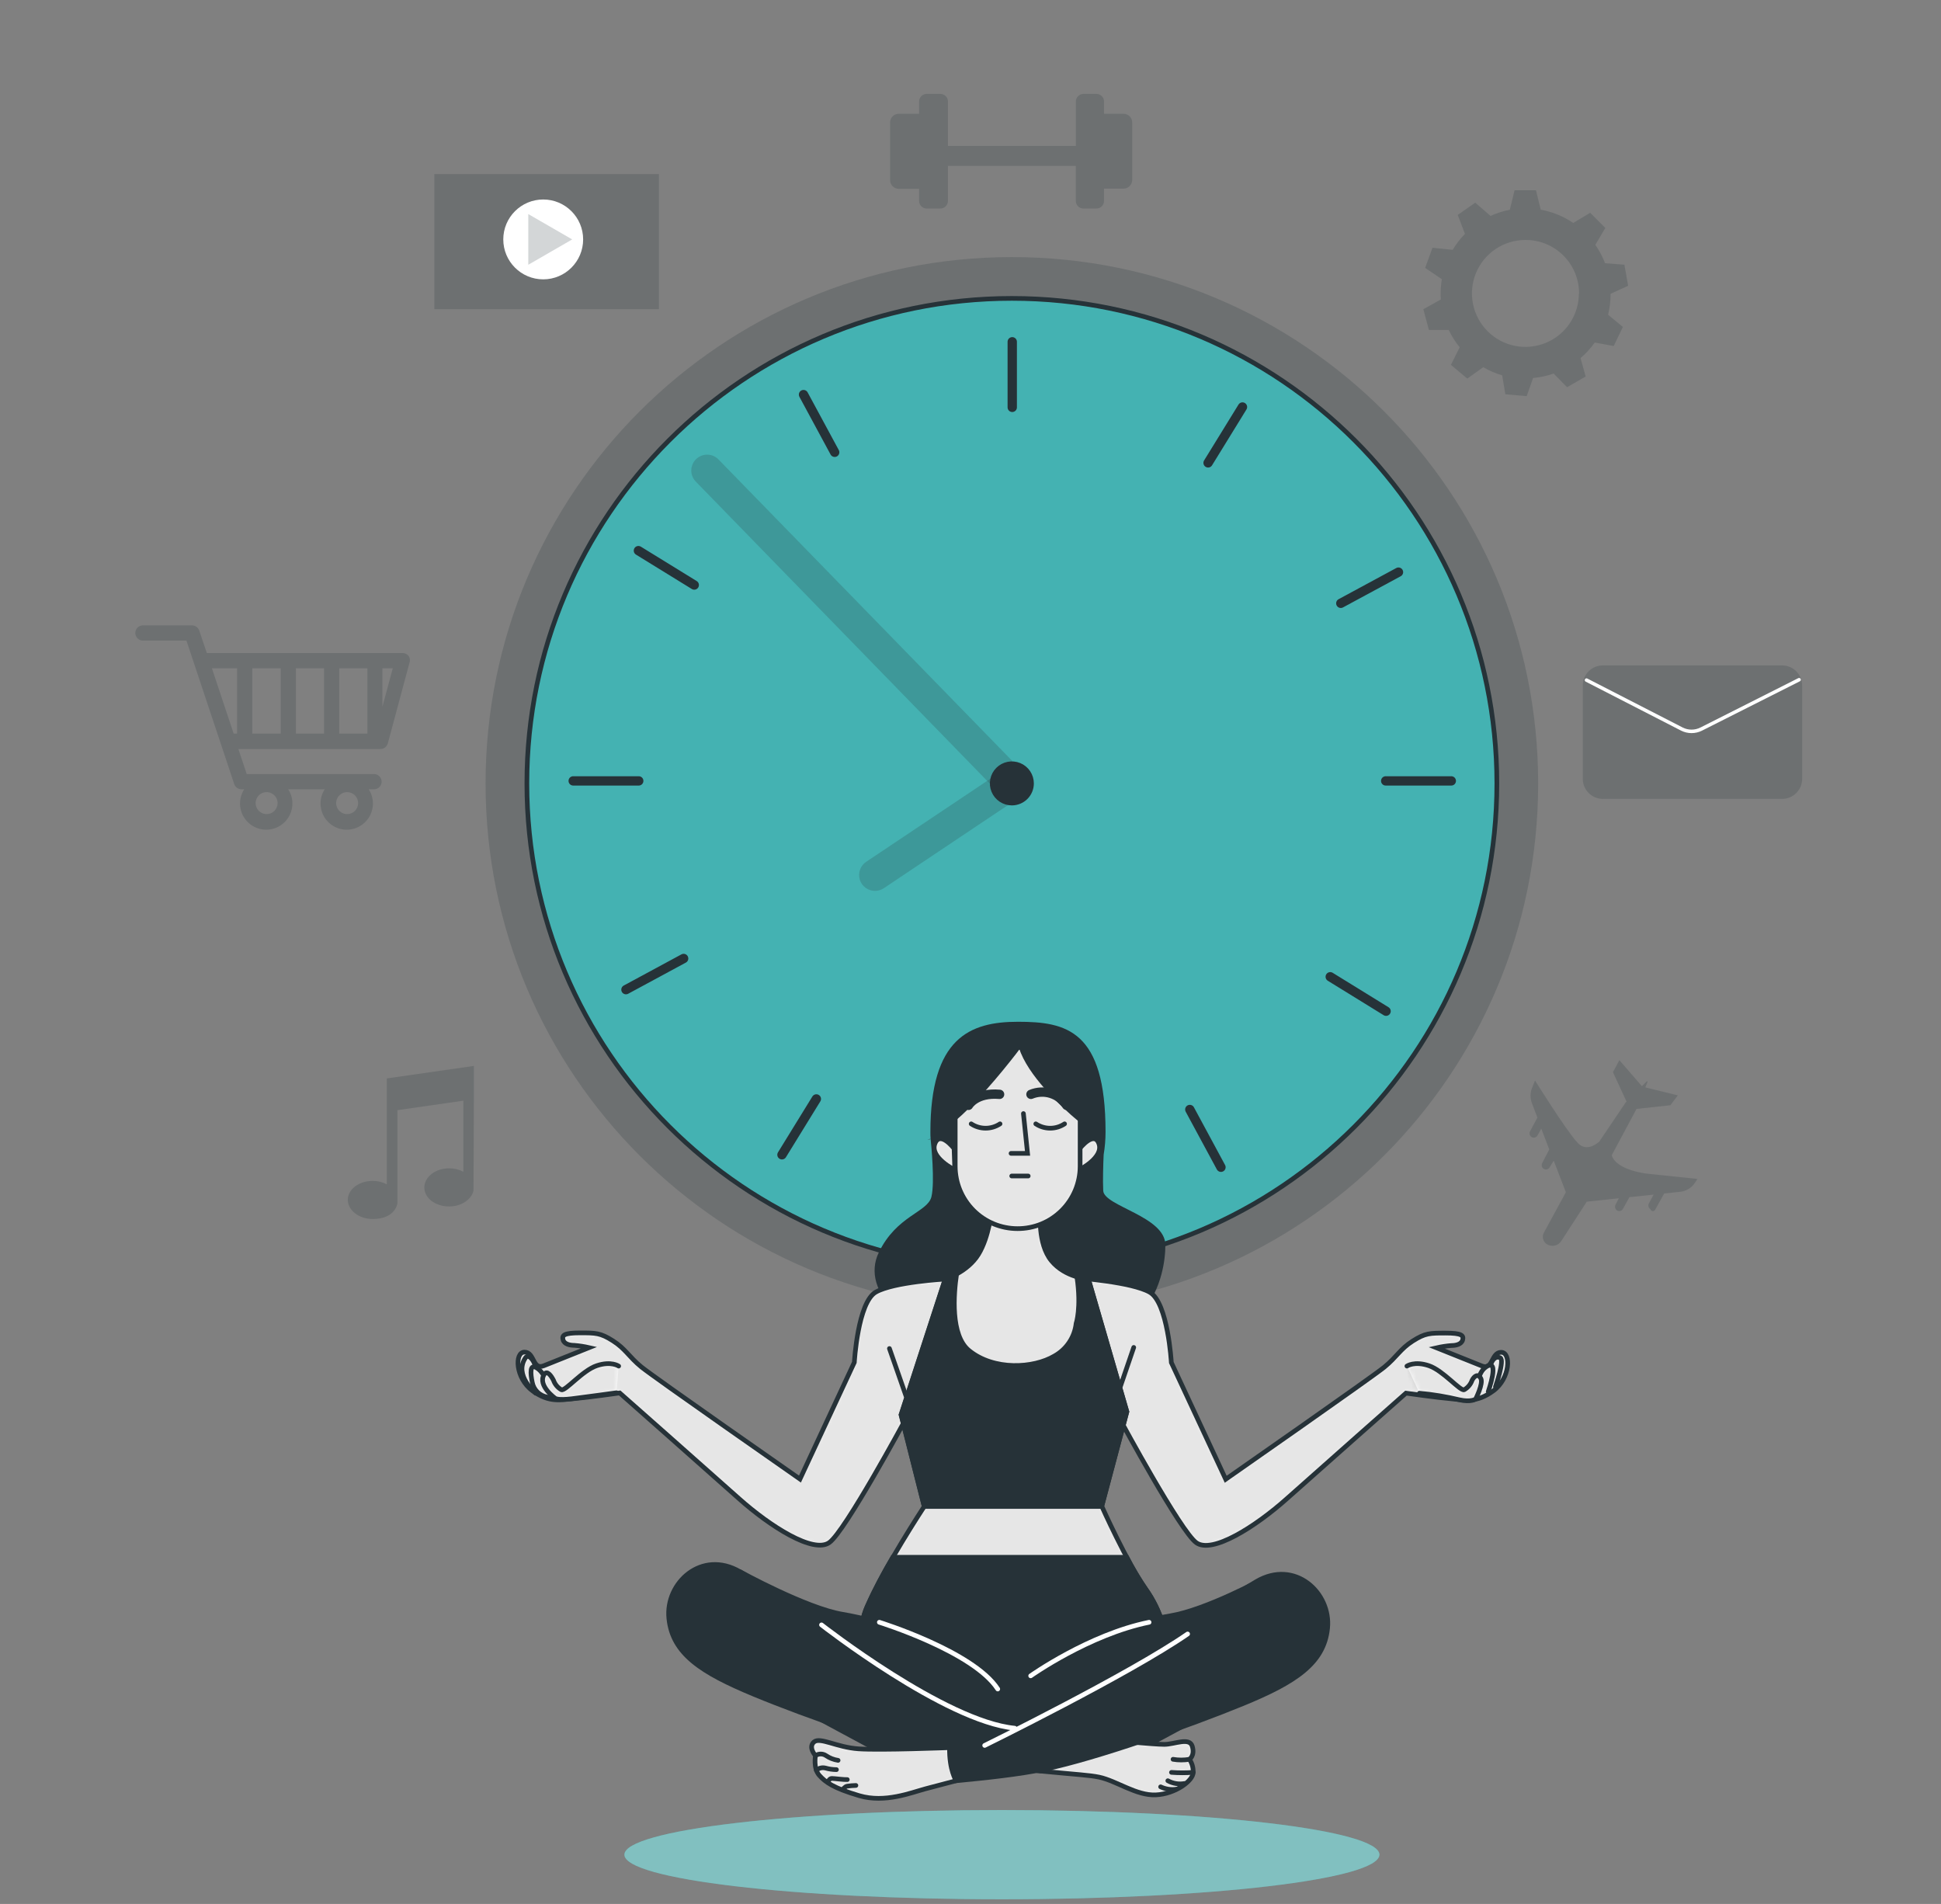 <svg width="416" height="408" viewBox="0 0 416 408" fill="none" xmlns="http://www.w3.org/2000/svg">
<rect x="0" y="0" width="416" height="408" fill="#808080" stroke="none"/>
<path opacity="0.2" d="M381.939 142.593H343.528C341.151 142.593 339.224 144.519 339.224 146.897V166.894C339.224 169.271 341.151 171.198 343.528 171.198H381.939C384.316 171.198 386.243 169.271 386.243 166.894V146.897C386.243 144.519 384.316 142.593 381.939 142.593Z" fill="#263238"/>
<path d="M340.026 145.739L360.47 156.235C361.112 156.558 361.821 156.727 362.54 156.727C363.26 156.727 363.969 156.558 364.611 156.235L385.583 145.658" stroke="white" stroke-width="0.75" stroke-linecap="round" stroke-linejoin="round"/>
<path opacity="0.2" d="M87.594 140.583C87.441 140.384 87.244 140.223 87.019 140.112C86.793 140.001 86.546 139.944 86.295 139.943H44.331L42.687 135.081C42.572 134.769 42.365 134.499 42.093 134.309C41.821 134.118 41.496 134.016 41.164 134.015H30.506C30.096 134.047 29.713 134.233 29.434 134.535C29.155 134.837 29 135.233 29 135.644C29 136.055 29.155 136.452 29.434 136.753C29.713 137.055 30.096 137.241 30.506 137.274H39.956L50.198 168.02C50.305 168.345 50.512 168.628 50.789 168.829C51.066 169.029 51.399 169.137 51.741 169.137H52.34C51.793 169.985 51.484 170.964 51.446 171.973C51.408 172.981 51.643 173.981 52.125 174.868C52.608 175.754 53.321 176.494 54.188 177.009C55.056 177.525 56.046 177.797 57.055 177.797C58.064 177.797 59.055 177.525 59.922 177.009C60.79 176.494 61.503 175.754 61.985 174.868C62.468 173.981 62.703 172.981 62.665 171.973C62.627 170.964 62.318 169.985 61.77 169.137H69.597C69.049 169.985 68.74 170.964 68.702 171.973C68.665 172.981 68.899 173.981 69.382 174.868C69.864 175.754 70.577 176.494 71.445 177.009C72.312 177.525 73.303 177.797 74.312 177.797C75.321 177.797 76.311 177.525 77.179 177.009C78.047 176.494 78.759 175.754 79.242 174.868C79.724 173.981 79.959 172.981 79.921 171.973C79.883 170.964 79.574 169.985 79.027 169.137H80.285C80.695 169.105 81.078 168.919 81.357 168.617C81.636 168.315 81.791 167.919 81.791 167.508C81.791 167.097 81.636 166.701 81.357 166.399C81.078 166.097 80.695 165.911 80.285 165.879H52.878L51.092 160.509H81.544C81.903 160.508 82.251 160.389 82.535 160.171C82.82 159.953 83.024 159.647 83.118 159.301L87.757 142.044C87.846 141.805 87.879 141.548 87.85 141.294C87.822 141.04 87.734 140.796 87.594 140.583ZM57.142 174.456C56.676 174.456 56.221 174.318 55.833 174.059C55.446 173.8 55.144 173.433 54.966 173.002C54.788 172.572 54.741 172.099 54.832 171.642C54.923 171.185 55.147 170.765 55.476 170.436C55.806 170.107 56.225 169.882 56.682 169.791C57.139 169.701 57.612 169.747 58.043 169.925C58.473 170.104 58.841 170.405 59.1 170.793C59.358 171.18 59.497 171.635 59.497 172.101C59.497 172.415 59.434 172.725 59.313 173.014C59.191 173.303 59.013 173.565 58.789 173.785C58.565 174.004 58.299 174.176 58.008 174.292C57.716 174.407 57.404 174.463 57.091 174.456H57.142ZM74.398 174.456C73.932 174.456 73.477 174.318 73.09 174.059C72.702 173.8 72.4 173.433 72.222 173.002C72.044 172.572 71.997 172.099 72.088 171.642C72.179 171.185 72.403 170.765 72.733 170.436C73.062 170.107 73.482 169.882 73.939 169.791C74.395 169.701 74.869 169.747 75.299 169.925C75.73 170.104 76.097 170.405 76.356 170.793C76.615 171.18 76.753 171.635 76.753 172.101C76.753 172.415 76.691 172.725 76.569 173.014C76.448 173.303 76.269 173.565 76.045 173.785C75.821 174.004 75.556 174.176 75.264 174.292C74.972 174.407 74.661 174.463 74.347 174.456H74.398ZM78.743 157.2H72.713V143.202H78.743V157.2ZM63.425 143.202H69.455V157.2H63.425V143.202ZM60.166 157.2H54.076V143.202H60.166V157.2ZM45.417 143.202H50.807V157.2H50.077L45.417 143.202ZM81.96 151.444V143.202H84.183L81.96 151.444Z" fill="#263238"/>
<path opacity="0.2" d="M345.182 62.959L348.948 61.243L348.147 56.726L343.995 56.402C343.469 55.007 342.769 53.684 341.914 52.463L344.056 48.849L340.818 45.601L337.173 47.773C335.077 46.348 332.705 45.38 330.21 44.931L329.195 40.769H324.607L323.592 44.951C322.166 45.223 320.779 45.666 319.46 46.271L316.181 43.429L312.426 46.058L313.969 50.118C312.963 51.153 312.081 52.301 311.339 53.539L307.015 53.092L305.442 57.407L309.025 59.833C308.85 60.838 308.762 61.857 308.761 62.878C308.761 63.314 308.761 63.741 308.812 64.167L305.056 66.268L306.244 70.704H310.497C311.127 72.032 311.914 73.279 312.842 74.419L310.964 78.185L314.476 81.129L317.887 78.693C319.166 79.431 320.529 80.014 321.947 80.429L322.627 84.489L327.205 84.895L328.576 80.997C330.078 80.867 331.558 80.55 332.981 80.053L335.864 82.977L339.843 80.682L338.747 76.734C339.896 75.754 340.918 74.636 341.792 73.404L345.852 74.145L347.822 70.065L344.655 67.446C345.013 65.977 345.19 64.471 345.182 62.959ZM338.392 62.878C338.392 65.144 337.719 67.36 336.46 69.245C335.201 71.129 333.411 72.598 331.317 73.466C329.223 74.333 326.918 74.56 324.695 74.118C322.472 73.676 320.43 72.584 318.828 70.981C317.225 69.379 316.133 67.337 315.691 65.114C315.249 62.891 315.476 60.586 316.343 58.492C317.211 56.398 318.68 54.608 320.564 53.349C322.449 52.09 324.665 51.417 326.931 51.417C328.447 51.411 329.949 51.705 331.35 52.283C332.751 52.861 334.023 53.712 335.093 54.785C336.163 55.859 337.009 57.134 337.582 58.537C338.155 59.941 338.444 61.443 338.432 62.959L338.392 62.878Z" fill="#263238"/>
<path opacity="0.2" d="M330.88 264.169C330.653 264.592 330.599 265.085 330.727 265.547C330.856 266.008 331.158 266.402 331.57 266.646C332.069 266.948 332.666 267.044 333.235 266.913C333.803 266.783 334.299 266.436 334.615 265.946L339.965 257.693L340.066 257.51L346.949 256.78L346.248 258.15C346.141 258.351 346.109 258.583 346.16 258.805C346.21 259.027 346.339 259.223 346.522 259.358C346.626 259.431 346.744 259.481 346.869 259.505C346.993 259.529 347.122 259.526 347.245 259.498C347.369 259.469 347.485 259.415 347.586 259.338C347.687 259.261 347.771 259.164 347.832 259.053L349.223 256.546L354.399 255.998L353.384 257.906C353.279 258.111 353.254 258.349 353.317 258.571C353.379 258.793 353.523 258.984 353.719 259.104C353.744 259.213 353.801 259.311 353.883 259.386C353.965 259.461 354.068 259.51 354.178 259.525C354.288 259.541 354.4 259.522 354.5 259.473C354.599 259.423 354.681 259.344 354.734 259.246L356.673 255.754L360.104 255.389C360.735 255.325 361.344 255.122 361.886 254.793C362.429 254.465 362.892 254.02 363.241 253.491L363.809 252.638L353.303 251.542C353.303 251.542 346.492 250.923 345.426 247.573L350.674 237.767L350.725 237.635L358.003 236.843L359.597 234.732L352.623 233.016L353.1 231.869C353.11 231.845 353.112 231.819 353.105 231.794C353.097 231.769 353.081 231.747 353.059 231.732C353.038 231.718 353.012 231.712 352.986 231.714C352.96 231.717 352.936 231.729 352.917 231.748L351.902 232.763L347.071 227.19L345.69 229.758L348.603 236.062L348.421 236.244L342.746 244.659C341.68 245.553 339.701 246.69 338.057 244.822C335.559 242.112 328.992 231.545 328.992 231.545L328.342 233.159C327.926 234.215 327.926 235.391 328.342 236.447L329.499 239.493L327.926 242.426C327.818 242.627 327.787 242.859 327.837 243.081C327.888 243.303 328.016 243.5 328.2 243.634C328.306 243.705 328.425 243.753 328.551 243.776C328.676 243.799 328.805 243.795 328.929 243.765C329.053 243.736 329.169 243.681 329.271 243.604C329.373 243.528 329.457 243.431 329.52 243.32L330.332 241.858L332.037 246.314L330.535 249.237C330.425 249.44 330.394 249.676 330.446 249.9C330.499 250.125 330.631 250.322 330.819 250.456C330.924 250.526 331.043 250.575 331.167 250.597C331.292 250.619 331.42 250.616 331.543 250.586C331.666 250.557 331.782 250.502 331.883 250.425C331.983 250.348 332.067 250.252 332.128 250.141L333.001 248.72L335.6 255.49L330.88 264.169Z" fill="#263238"/>
<path opacity="0.2" d="M141.221 37.308H93.086V66.258H141.221V37.308Z" fill="#263238"/>
<path d="M116.423 59.863C121.149 59.863 124.98 56.032 124.98 51.306C124.98 46.58 121.149 42.749 116.423 42.749C111.697 42.749 107.865 46.58 107.865 51.306C107.865 56.032 111.697 59.863 116.423 59.863Z" fill="white"/>
<path opacity="0.2" d="M122.635 51.306L113.225 45.875V56.737L122.635 51.306Z" fill="#263238"/>
<path opacity="0.2" d="M82.904 231.098V253.795C81.967 253.299 80.92 253.045 79.859 253.054C76.915 253.054 74.54 254.892 74.54 257.115C74.54 259.338 76.915 261.226 79.859 261.226C84.813 261.226 85.178 257.835 85.178 257.835V237.899L99.308 235.869V251.095C98.368 250.607 97.323 250.356 96.263 250.364C93.319 250.364 90.944 252.202 90.944 254.475C90.944 256.749 93.319 258.536 96.263 258.536C98.872 258.536 101.044 257.064 101.481 255.145L101.562 235.524V228.418L82.904 231.098Z" fill="#263238"/>
<path opacity="0.2" d="M236.619 24.386V21.757C236.619 21.323 236.447 20.907 236.14 20.601C235.834 20.295 235.418 20.122 234.985 20.122H232.213C231.78 20.122 231.364 20.295 231.058 20.601C230.751 20.907 230.579 21.323 230.579 21.757V31.268H203.172V21.757C203.172 21.323 203 20.907 202.693 20.601C202.387 20.295 201.971 20.122 201.538 20.122H198.584C198.156 20.13 197.748 20.306 197.448 20.612C197.148 20.917 196.98 21.328 196.98 21.757V24.386H192.625C192.132 24.386 191.66 24.581 191.312 24.93C190.963 25.278 190.768 25.751 190.768 26.243V38.597C190.768 39.09 190.963 39.564 191.311 39.914C191.659 40.264 192.132 40.462 192.625 40.465H196.98V43.063C196.982 43.488 197.15 43.895 197.448 44.198C197.745 44.502 198.149 44.677 198.574 44.688H201.527C201.961 44.688 202.377 44.515 202.683 44.209C202.99 43.902 203.162 43.487 203.162 43.053V35.552H230.569V43.002C230.562 43.222 230.6 43.441 230.679 43.646C230.759 43.851 230.879 44.037 231.033 44.195C231.186 44.352 231.37 44.477 231.573 44.561C231.776 44.646 231.994 44.689 232.213 44.688H234.985C235.418 44.688 235.834 44.515 236.14 44.209C236.447 43.902 236.619 43.487 236.619 43.053V40.424H240.801C241.288 40.422 241.754 40.229 242.101 39.888C242.448 39.547 242.648 39.084 242.659 38.597V26.223C242.653 25.734 242.455 25.267 242.107 24.923C241.76 24.579 241.29 24.386 240.801 24.386H236.619Z" fill="#263238"/>
<path opacity="0.2" d="M216.865 280.685C279.161 280.685 329.662 230.184 329.662 167.888C329.662 105.593 279.161 55.092 216.865 55.092C154.57 55.092 104.069 105.593 104.069 167.888C104.069 230.184 154.57 280.685 216.865 280.685Z" fill="#263238"/>
<path d="M216.865 271.833C274.273 271.833 320.81 225.296 320.81 167.888C320.81 110.481 274.273 63.944 216.865 63.944C159.458 63.944 112.921 110.481 112.921 167.888C112.921 225.296 159.458 271.833 216.865 271.833Z" fill="#44B2B2" stroke="#263238" stroke-miterlimit="10"/>
<g opacity="0.2">
<path d="M216.865 171.289C216.412 171.292 215.963 171.203 215.544 171.029C215.126 170.855 214.746 170.598 214.429 170.274L149.047 103.126C148.45 102.474 148.131 101.615 148.156 100.731C148.182 99.848 148.55 99.009 149.184 98.392C149.818 97.776 150.667 97.43 151.551 97.429C152.435 97.428 153.285 97.771 153.92 98.385L219.312 165.483C219.779 165.962 220.095 166.568 220.22 167.226C220.344 167.883 220.272 168.563 220.012 169.18C219.751 169.796 219.315 170.322 218.757 170.692C218.199 171.062 217.545 171.259 216.876 171.259L216.865 171.289Z" fill="#263238"/>
</g>
<path opacity="0.2" d="M187.54 190.911C186.808 190.914 186.095 190.681 185.506 190.247C184.917 189.813 184.484 189.201 184.271 188.501C184.057 187.801 184.076 187.051 184.323 186.362C184.57 185.674 185.032 185.083 185.641 184.678L214.977 165.056C215.727 164.582 216.633 164.419 217.501 164.603C218.369 164.787 219.131 165.303 219.624 166.041C220.117 166.779 220.302 167.68 220.139 168.553C219.977 169.425 219.479 170.2 218.753 170.71L189.428 190.332C188.869 190.707 188.212 190.908 187.54 190.911Z" fill="#263238"/>
<path d="M221.078 167.888C221.08 167.055 220.835 166.239 220.373 165.545C219.911 164.851 219.254 164.31 218.485 163.989C217.715 163.669 216.868 163.584 216.05 163.745C215.232 163.907 214.48 164.307 213.89 164.896C213.3 165.485 212.898 166.235 212.735 167.053C212.571 167.87 212.654 168.718 212.973 169.488C213.291 170.258 213.831 170.917 214.524 171.38C215.217 171.844 216.032 172.091 216.865 172.091C217.981 172.091 219.051 171.648 219.841 170.861C220.63 170.073 221.075 169.004 221.078 167.888Z" fill="#263238" stroke="#263238" stroke-miterlimit="10" stroke-linecap="round"/>
<path d="M216.947 73.242V87.291" stroke="#263238" stroke-width="2" stroke-miterlimit="10" stroke-linecap="round"/>
<path d="M216.947 247.39V261.439" stroke="#263238" stroke-width="2" stroke-miterlimit="10" stroke-linecap="round"/>
<path d="M311.045 167.34H296.986" stroke="#263238" stroke-width="2" stroke-miterlimit="10" stroke-linecap="round"/>
<path d="M136.897 167.34H122.848" stroke="#263238" stroke-width="2" stroke-miterlimit="10" stroke-linecap="round"/>
<path d="M266.29 87.22L258.92 99.188" stroke="#263238" stroke-width="2" stroke-miterlimit="10" stroke-linecap="round"/>
<path d="M174.963 235.493L167.593 247.461" stroke="#263238" stroke-width="2" stroke-miterlimit="10" stroke-linecap="round"/>
<path d="M299.727 122.605L287.363 129.285" stroke="#263238" stroke-width="2" stroke-miterlimit="10" stroke-linecap="round"/>
<path d="M146.52 205.396L134.156 212.075" stroke="#263238" stroke-width="2" stroke-miterlimit="10" stroke-linecap="round"/>
<path d="M297.067 216.694L285.099 209.314" stroke="#263238" stroke-width="2" stroke-miterlimit="10" stroke-linecap="round"/>
<path d="M148.794 125.367L136.826 117.997" stroke="#263238" stroke-width="2" stroke-miterlimit="10" stroke-linecap="round"/>
<path d="M261.681 250.131L255.002 237.757" stroke="#263238" stroke-width="2" stroke-miterlimit="10" stroke-linecap="round"/>
<path d="M178.891 96.924L172.212 84.56" stroke="#263238" stroke-width="2" stroke-miterlimit="10" stroke-linecap="round"/>
<path d="M214.734 407.002C259.42 407.002 295.646 402.721 295.646 397.44C295.646 392.159 259.42 387.878 214.734 387.878C170.047 387.878 133.821 392.159 133.821 397.44C133.821 402.721 170.047 407.002 214.734 407.002Z" fill="#44B2B2"/>
<path opacity="0.5" d="M214.734 407.002C259.42 407.002 295.646 402.721 295.646 397.44C295.646 392.159 259.42 387.878 214.734 387.878C170.047 387.878 133.821 392.159 133.821 397.44C133.821 402.721 170.047 407.002 214.734 407.002Z" fill="#BFCFCF"/>
<path d="M236.446 255.166C236.335 252.912 236.446 249.44 236.538 247.441C236.808 245.824 236.943 244.187 236.944 242.548C236.944 220.785 228.549 218.957 218.175 218.957C207.801 218.957 199.406 222.449 199.406 242.548C199.406 243.076 199.406 243.563 199.457 244.121C199.548 244.994 200.401 253.338 199.619 256.485C198.787 259.805 192.138 260.474 188.321 268.443C184.504 276.411 192.808 288.044 219.88 289.536C246.952 291.029 249.764 272.94 249.764 266.798C249.764 260.657 236.619 258.485 236.446 255.166Z" fill="#263238"/>
<path d="M198.746 244.203L199.416 244.132V244.04L198.746 244.203Z" fill="#263238"/>
<path d="M202.563 274.097C202.563 274.097 191.61 274.696 187.722 276.878C183.834 279.061 183.104 291.942 183.104 291.942L171.45 316.954C171.45 316.954 140.115 295.099 137.445 292.917C134.775 290.734 134.044 289.029 131.355 287.324C128.665 285.618 127.71 285.628 124.31 285.628C120.909 285.628 120.422 286.116 120.666 287.08C120.909 288.044 122.127 288.298 123.092 288.298C124.158 288.383 125.216 288.546 126.259 288.785L116.534 292.673C114.108 293.637 114.595 289.75 112.413 289.75C110.231 289.75 110.464 295.343 114.108 298.012C117.752 300.682 120.199 299.951 123.092 299.708C125.985 299.464 132.816 298.5 132.816 298.5C132.816 298.5 151.514 315.015 158.315 321.085C165.116 327.156 174.343 332.982 177.744 330.556C181.144 328.13 193.985 304.326 193.985 304.326L202.238 282.471C202.238 282.471 204.542 277.883 202.563 274.097Z" fill="white"/>
<mask id="mask0_1287_17946" style="mask-type:luminance" maskUnits="userSpaceOnUse" x="111" y="274" width="93" height="58">
<path d="M202.563 274.097C202.563 274.097 191.61 274.696 187.722 276.878C183.834 279.061 183.104 291.942 183.104 291.942L171.45 316.954C171.45 316.954 140.115 295.099 137.445 292.917C134.775 290.734 134.044 289.029 131.355 287.324C128.665 285.618 127.71 285.628 124.31 285.628C120.909 285.628 120.422 286.116 120.666 287.08C120.909 288.044 122.127 288.298 123.092 288.298C124.158 288.383 125.216 288.546 126.259 288.785L116.534 292.673C114.108 293.637 114.595 289.75 112.413 289.75C110.231 289.75 110.464 295.343 114.108 298.012C117.752 300.682 120.199 299.951 123.092 299.708C125.985 299.464 132.816 298.5 132.816 298.5C132.816 298.5 151.514 315.015 158.315 321.085C165.116 327.156 174.343 332.982 177.744 330.556C181.144 328.13 193.985 304.326 193.985 304.326L202.238 282.471C202.238 282.471 204.542 277.883 202.563 274.097Z" fill="white"/>
</mask>
<g mask="url(#mask0_1287_17946)">
<path opacity="0.1" d="M202.563 274.097C202.563 274.097 191.61 274.696 187.722 276.878C183.834 279.061 183.104 291.942 183.104 291.942L171.45 316.954C171.45 316.954 140.115 295.099 137.445 292.917C134.775 290.734 134.044 289.029 131.355 287.324C128.665 285.618 127.71 285.628 124.31 285.628C120.909 285.628 120.422 286.116 120.666 287.08C120.909 288.044 122.127 288.298 123.092 288.298C124.158 288.383 125.216 288.546 126.259 288.785L116.534 292.673C114.108 293.637 114.595 289.75 112.413 289.75C110.231 289.75 110.464 295.343 114.108 298.012C117.752 300.682 120.199 299.951 123.092 299.708C125.985 299.464 132.816 298.5 132.816 298.5C132.816 298.5 151.514 315.015 158.315 321.085C165.116 327.156 174.343 332.982 177.744 330.556C181.144 328.13 193.985 304.326 193.985 304.326L202.238 282.471C202.238 282.471 204.542 277.883 202.563 274.097Z" fill="black"/>
</g>
<path d="M202.563 274.097C202.563 274.097 191.61 274.696 187.722 276.878C183.834 279.061 183.104 291.942 183.104 291.942L171.45 316.954C171.45 316.954 140.115 295.099 137.445 292.917C134.775 290.734 134.044 289.029 131.355 287.324C128.665 285.618 127.71 285.628 124.31 285.628C120.909 285.628 120.422 286.116 120.666 287.08C120.909 288.044 122.127 288.298 123.092 288.298C124.158 288.383 125.216 288.546 126.259 288.785L116.534 292.673C114.108 293.637 114.595 289.75 112.413 289.75C110.231 289.75 110.464 295.343 114.108 298.012C117.752 300.682 120.199 299.951 123.092 299.708C125.985 299.464 132.816 298.5 132.816 298.5C132.816 298.5 151.514 315.015 158.315 321.085C165.116 327.156 174.343 332.982 177.744 330.556C181.144 328.13 193.985 304.326 193.985 304.326L202.238 282.471C202.238 282.471 204.542 277.883 202.563 274.097Z" stroke="#263238" stroke-miterlimit="10" stroke-linecap="round"/>
<path d="M114.809 298.55C114.809 298.55 110.078 294.713 112.626 290.958C113.256 290.024 114.656 291.435 115.062 294.003C115.468 296.571 116.747 297.566 117.407 297.748" fill="white"/>
<mask id="mask1_1287_17946" style="mask-type:luminance" maskUnits="userSpaceOnUse" x="111" y="290" width="7" height="9">
<path d="M114.809 298.55C114.809 298.55 110.078 294.713 112.626 290.958C113.256 290.024 114.656 291.435 115.062 294.003C115.468 296.571 116.747 297.566 117.407 297.748" fill="white"/>
</mask>
<g mask="url(#mask1_1287_17946)">
<path opacity="0.1" d="M114.809 298.55C114.809 298.55 110.078 294.713 112.626 290.958C113.256 290.024 114.656 291.435 115.062 294.003C115.468 296.571 116.747 297.566 117.407 297.748" fill="black"/>
</g>
<path d="M114.809 298.55C114.809 298.55 110.078 294.713 112.626 290.958C113.256 290.024 114.656 291.435 115.062 294.003C115.468 296.571 116.747 297.566 117.407 297.748" stroke="#263238" stroke-miterlimit="10" stroke-linecap="round"/>
<path d="M118.341 297.708C117.214 297.708 117.275 294.663 115.154 293.211C113.469 292.023 113.682 294.358 114.078 296.256C114.233 297.035 114.619 297.749 115.185 298.305C115.752 298.861 116.473 299.233 117.255 299.373C117.982 299.555 118.739 299.586 119.478 299.464" fill="white"/>
<mask id="mask2_1287_17946" style="mask-type:luminance" maskUnits="userSpaceOnUse" x="113" y="292" width="7" height="8">
<path d="M118.341 297.708C117.214 297.708 117.275 294.663 115.154 293.211C113.469 292.023 113.682 294.358 114.078 296.256C114.233 297.035 114.619 297.749 115.185 298.305C115.752 298.861 116.473 299.233 117.255 299.373C117.982 299.555 118.739 299.586 119.478 299.464" fill="white"/>
</mask>
<g mask="url(#mask2_1287_17946)">
<path opacity="0.1" d="M118.341 297.708C117.214 297.708 117.275 294.663 115.154 293.211C113.469 292.023 113.682 294.358 114.078 296.256C114.233 297.035 114.619 297.749 115.185 298.305C115.752 298.861 116.473 299.233 117.255 299.373C117.982 299.555 118.739 299.586 119.478 299.464" fill="black"/>
</g>
<path d="M118.341 297.708C117.214 297.708 117.275 294.663 115.154 293.211C113.469 292.023 113.682 294.358 114.078 296.256C114.233 297.035 114.619 297.749 115.185 298.305C115.752 298.861 116.473 299.233 117.255 299.373C117.982 299.555 118.739 299.586 119.478 299.464" stroke="#263238" stroke-miterlimit="10" stroke-linecap="round"/>
<path d="M132.593 292.744C132.593 292.744 130.999 291.617 127.903 292.653C124.807 293.688 121.153 298.185 120.31 297.809C119.522 297.358 118.924 296.637 118.625 295.779C118.148 294.845 117.224 293.495 116.595 294.581C115.194 296.957 119.011 299.657 119.011 299.657C119.011 299.657 119.539 300.103 122.493 299.748C125.447 299.393 132.116 298.459 132.116 298.459" fill="white"/>
<mask id="mask3_1287_17946" style="mask-type:luminance" maskUnits="userSpaceOnUse" x="116" y="292" width="17" height="8">
<path d="M132.593 292.744C132.593 292.744 130.999 291.617 127.903 292.653C124.807 293.688 121.153 298.185 120.31 297.809C119.522 297.358 118.924 296.637 118.625 295.779C118.148 294.845 117.224 293.495 116.595 294.581C115.194 296.957 119.011 299.657 119.011 299.657C119.011 299.657 119.539 300.103 122.493 299.748C125.447 299.393 132.116 298.459 132.116 298.459" fill="white"/>
</mask>
<g mask="url(#mask3_1287_17946)">
<path opacity="0.1" d="M132.593 292.744C132.593 292.744 130.999 291.617 127.903 292.653C124.807 293.688 121.153 298.185 120.31 297.809C119.522 297.358 118.924 296.637 118.625 295.779C118.148 294.845 117.224 293.495 116.595 294.581C115.194 296.957 119.011 299.657 119.011 299.657C119.011 299.657 119.539 300.103 122.493 299.748C125.447 299.393 132.116 298.459 132.116 298.459" fill="black"/>
</g>
<path d="M132.593 292.744C132.593 292.744 130.999 291.617 127.903 292.653C124.807 293.688 121.153 298.185 120.31 297.809C119.522 297.358 118.924 296.637 118.625 295.779C118.148 294.845 117.224 293.495 116.595 294.581C115.194 296.957 119.011 299.657 119.011 299.657C119.011 299.657 119.539 300.103 122.493 299.748C125.447 299.393 132.116 298.459 132.116 298.459" stroke="#263238" stroke-miterlimit="10" stroke-linecap="round"/>
<path d="M194.168 299.119L190.625 288.978" stroke="#263238" stroke-miterlimit="10" stroke-linecap="round"/>
<path d="M230.995 273.874C230.995 273.874 242.537 274.696 246.425 276.919C250.312 279.142 251.043 291.983 251.043 291.983L262.696 316.995C262.696 316.995 294.032 295.14 296.702 292.957C299.372 290.775 300.102 289.07 302.792 287.364C305.482 285.659 306.437 285.669 309.837 285.669C313.238 285.669 313.725 286.156 313.481 287.121C313.238 288.085 312.02 288.339 311.045 288.339C309.982 288.424 308.927 288.587 307.888 288.826L317.602 292.714C320.039 293.678 319.551 289.79 321.734 289.79C323.916 289.79 323.683 295.383 320.039 298.053C316.395 300.723 313.948 299.992 311.045 299.748C308.142 299.505 301.331 298.54 301.331 298.54C301.331 298.54 282.633 315.056 275.832 321.126C269.031 327.196 259.803 333.023 256.403 330.597C253.002 328.171 240.162 304.367 240.162 304.367L231.909 282.512C231.909 282.512 229.026 277.66 230.995 273.874Z" fill="white"/>
<mask id="mask4_1287_17946" style="mask-type:luminance" maskUnits="userSpaceOnUse" x="230" y="273" width="94" height="59">
<path d="M230.995 273.874C230.995 273.874 242.537 274.696 246.425 276.919C250.312 279.142 251.043 291.983 251.043 291.983L262.696 316.995C262.696 316.995 294.032 295.14 296.702 292.957C299.372 290.775 300.102 289.07 302.792 287.364C305.482 285.659 306.437 285.669 309.837 285.669C313.238 285.669 313.725 286.156 313.481 287.121C313.238 288.085 312.02 288.339 311.045 288.339C309.982 288.424 308.927 288.587 307.888 288.826L317.602 292.714C320.039 293.678 319.551 289.79 321.734 289.79C323.916 289.79 323.683 295.383 320.039 298.053C316.395 300.723 313.948 299.992 311.045 299.748C308.142 299.505 301.331 298.54 301.331 298.54C301.331 298.54 282.633 315.056 275.832 321.126C269.031 327.196 259.803 333.023 256.403 330.597C253.002 328.171 240.162 304.367 240.162 304.367L231.909 282.512C231.909 282.512 229.026 277.66 230.995 273.874Z" fill="white"/>
</mask>
<g mask="url(#mask4_1287_17946)">
<path opacity="0.1" d="M230.995 273.874C230.995 273.874 242.537 274.696 246.425 276.919C250.312 279.142 251.043 291.983 251.043 291.983L262.696 316.995C262.696 316.995 294.032 295.14 296.702 292.957C299.372 290.775 300.102 289.07 302.792 287.364C305.482 285.659 306.437 285.669 309.837 285.669C313.238 285.669 313.725 286.156 313.481 287.121C313.238 288.085 312.02 288.339 311.045 288.339C309.982 288.424 308.927 288.587 307.888 288.826L317.602 292.714C320.039 293.678 319.551 289.79 321.734 289.79C323.916 289.79 323.683 295.383 320.039 298.053C316.395 300.723 313.948 299.992 311.045 299.748C308.142 299.505 301.331 298.54 301.331 298.54C301.331 298.54 282.633 315.056 275.832 321.126C269.031 327.196 259.803 333.023 256.403 330.597C253.002 328.171 240.162 304.367 240.162 304.367L231.909 282.512C231.909 282.512 229.026 277.66 230.995 273.874Z" fill="black"/>
</g>
<path d="M230.995 273.874C230.995 273.874 242.537 274.696 246.425 276.919C250.312 279.142 251.043 291.983 251.043 291.983L262.696 316.995C262.696 316.995 294.032 295.14 296.702 292.957C299.372 290.775 300.102 289.07 302.792 287.364C305.482 285.659 306.437 285.669 309.837 285.669C313.238 285.669 313.725 286.156 313.481 287.121C313.238 288.085 312.02 288.339 311.045 288.339C309.982 288.424 308.927 288.587 307.888 288.826L317.602 292.714C320.039 293.678 319.551 289.79 321.734 289.79C323.916 289.79 323.683 295.383 320.039 298.053C316.395 300.723 313.948 299.992 311.045 299.748C308.142 299.505 301.331 298.54 301.331 298.54C301.331 298.54 282.633 315.056 275.832 321.126C269.031 327.196 259.803 333.023 256.403 330.597C253.002 328.171 240.162 304.367 240.162 304.367L231.909 282.512C231.909 282.512 229.026 277.66 230.995 273.874Z" stroke="#263238" stroke-miterlimit="10" stroke-linecap="round"/>
<path d="M240.162 296.997L242.984 288.745" stroke="#263238" stroke-miterlimit="10" stroke-linecap="round"/>
<path d="M320.506 297.17C320.506 297.17 322.536 291.435 321.521 290.958C320.506 290.48 319.491 291.435 319.085 294.003C318.679 296.571 317.4 297.566 316.74 297.748" fill="white"/>
<mask id="mask5_1287_17946" style="mask-type:luminance" maskUnits="userSpaceOnUse" x="316" y="290" width="6" height="8">
<path d="M320.506 297.17C320.506 297.17 322.536 291.435 321.521 290.958C320.506 290.48 319.491 291.435 319.085 294.003C318.679 296.571 317.4 297.566 316.74 297.748" fill="white"/>
</mask>
<g mask="url(#mask5_1287_17946)">
<path opacity="0.1" d="M321.896 295.931C321.896 295.931 322.556 291.435 321.521 290.958C320.485 290.48 319.491 291.435 319.085 294.003C318.679 296.571 317.4 297.566 316.74 297.748" fill="black"/>
</g>
<path d="M320.506 297.17C320.506 297.17 322.536 291.435 321.521 290.958C320.506 290.48 319.491 291.435 319.085 294.003C318.679 296.571 317.4 297.566 316.74 297.748" stroke="#263238" stroke-miterlimit="10" stroke-linecap="round"/>
<path d="M318.963 298.195C318.963 298.195 321.521 290.958 318.557 292.876C316.374 294.287 316.933 297.708 315.806 297.708" fill="white"/>
<mask id="mask6_1287_17946" style="mask-type:luminance" maskUnits="userSpaceOnUse" x="315" y="292" width="5" height="7">
<path d="M318.963 298.195C318.963 298.195 321.521 290.958 318.557 292.876C316.374 294.287 316.933 297.708 315.806 297.708" fill="white"/>
</mask>
<g mask="url(#mask6_1287_17946)">
<path opacity="0.1" d="M319.551 298.276C319.551 298.276 321.521 290.958 318.536 292.876C316.354 294.287 316.912 297.708 315.785 297.708" fill="black"/>
</g>
<path d="M318.963 298.195C318.963 298.195 321.521 290.958 318.557 292.876C316.374 294.287 316.933 297.708 315.806 297.708" stroke="#263238" stroke-miterlimit="10" stroke-linecap="round"/>
<path d="M301.534 292.744C301.534 292.744 303.127 291.617 306.223 292.653C309.319 293.688 312.974 298.185 313.816 297.809C314.604 297.358 315.203 296.637 315.501 295.779C315.968 294.845 316.821 294.287 317.379 295.404C317.937 296.52 316.252 299.819 316.252 299.819C316.252 299.819 315.237 300.54 312.75 299.961C309.942 299.286 307.089 298.814 304.214 298.55" fill="white"/>
<mask id="mask7_1287_17946" style="mask-type:luminance" maskUnits="userSpaceOnUse" x="301" y="292" width="17" height="9">
<path d="M301.534 292.744C301.534 292.744 303.127 291.617 306.223 292.653C309.319 293.688 312.974 298.185 313.816 297.809C314.604 297.358 315.203 296.637 315.501 295.779C315.968 294.845 316.821 294.287 317.379 295.404C317.937 296.52 316.252 299.819 316.252 299.819C316.252 299.819 315.237 300.54 312.75 299.961C309.942 299.286 307.089 298.814 304.214 298.55" fill="white"/>
</mask>
<g mask="url(#mask7_1287_17946)">
<path opacity="0.1" d="M301.534 292.744C301.534 292.744 303.127 291.617 306.223 292.653C309.319 293.688 312.974 298.185 313.816 297.809C314.604 297.358 315.203 296.637 315.501 295.779C315.968 294.845 316.821 294.287 317.379 295.404C317.937 296.52 316.252 299.819 316.252 299.819C316.252 299.819 315.237 300.54 312.75 299.961C310.263 299.383 303.544 297.596 302.011 297.596" fill="black"/>
</g>
<path d="M301.534 292.744C301.534 292.744 303.127 291.617 306.223 292.653C309.319 293.688 312.974 298.185 313.816 297.809C314.604 297.358 315.203 296.637 315.501 295.779C315.968 294.845 316.821 294.287 317.379 295.404C317.937 296.52 316.252 299.819 316.252 299.819C316.252 299.819 315.237 300.54 312.75 299.961C309.942 299.286 307.089 298.814 304.214 298.55" stroke="#263238" stroke-miterlimit="10" stroke-linecap="round"/>
<path d="M212.531 259.317C212.531 259.317 212.034 264.971 209.709 268.788C207.384 272.605 202.603 274.097 202.603 274.097L193.143 303.169L198.086 322.821C198.086 322.821 189.275 336.22 185.814 344.361C182.352 352.502 186.514 361.709 190.169 365.526C193.823 369.343 198.675 374.519 211.059 374.032C228.316 373.352 240.497 374.926 246.029 368.449C251.561 361.973 252.119 349.741 245.542 340.514C241.562 334.901 236.132 322.77 236.132 322.77L241.512 302.519L233.269 274.097C233.269 274.097 228.305 273.813 225.321 270.158C222.337 266.504 222.996 259.855 222.996 259.855L212.531 259.317Z" fill="white"/>
<mask id="mask8_1287_17946" style="mask-type:luminance" maskUnits="userSpaceOnUse" x="184" y="259" width="67" height="116">
<path d="M212.531 259.317C212.531 259.317 212.034 264.971 209.709 268.788C207.384 272.605 202.603 274.097 202.603 274.097L193.143 303.169L198.086 322.821C198.086 322.821 189.275 336.22 185.814 344.361C182.352 352.502 186.514 361.709 190.169 365.526C193.823 369.343 198.675 374.519 211.059 374.032C228.316 373.352 240.497 374.926 246.029 368.449C251.561 361.973 252.119 349.741 245.542 340.514C241.562 334.901 236.132 322.77 236.132 322.77L241.512 302.519L233.269 274.097C233.269 274.097 228.305 273.813 225.321 270.158C222.337 266.504 222.996 259.855 222.996 259.855L212.531 259.317Z" fill="white"/>
</mask>
<g mask="url(#mask8_1287_17946)">
<path opacity="0.1" d="M212.531 259.317C212.531 259.317 212.034 264.971 209.709 268.788C207.384 272.605 202.603 274.097 202.603 274.097L193.143 303.169L198.086 322.821C198.086 322.821 189.275 336.22 185.814 344.361C182.352 352.502 186.514 361.709 190.169 365.526C193.823 369.343 198.675 374.519 211.059 374.032C228.316 373.352 240.497 374.926 246.029 368.449C251.561 361.973 252.119 349.741 245.542 340.514C241.562 334.901 236.132 322.77 236.132 322.77L241.512 302.519L233.269 274.097C233.269 274.097 228.305 273.813 225.321 270.158C222.337 266.504 222.996 259.855 222.996 259.855L212.531 259.317Z" fill="black"/>
</g>
<path d="M212.531 259.317C212.531 259.317 212.034 264.971 209.709 268.788C207.384 272.605 202.603 274.097 202.603 274.097L193.143 303.169L198.086 322.821C198.086 322.821 189.275 336.22 185.814 344.361C182.352 352.502 186.514 361.709 190.169 365.526C193.823 369.343 198.675 374.519 211.059 374.032C228.316 373.352 240.497 374.926 246.029 368.449C251.561 361.973 252.119 349.741 245.542 340.514C241.562 334.901 236.132 322.77 236.132 322.77L241.512 302.519L233.269 274.097C233.269 274.097 228.305 273.813 225.321 270.158C222.337 266.504 222.996 259.855 222.996 259.855L212.531 259.317Z" stroke="#263238" stroke-miterlimit="10" stroke-linecap="round"/>
<path d="M241.512 302.519L233.269 274.097C232.443 274.039 231.624 273.903 230.823 273.691C231.777 280.299 230.64 283.608 230.64 283.608C230.477 285.058 229.969 286.448 229.158 287.661C228.347 288.875 227.258 289.876 225.981 290.582C221.504 293.241 213.028 293.739 207.709 289.425C203.649 286.166 204.41 277.244 205.009 273.051C204.226 273.471 203.407 273.821 202.563 274.097L193.102 303.169L198.086 322.821H236.111L241.512 302.519Z" fill="#263238" stroke="#263238" stroke-miterlimit="10" stroke-linecap="round"/>
<path d="M204.481 246.131C204.481 246.131 201.436 242.152 200.36 245.116C199.284 248.08 204.634 250.709 204.634 250.709L204.481 246.131Z" fill="white"/>
<mask id="mask9_1287_17946" style="mask-type:luminance" maskUnits="userSpaceOnUse" x="200" y="244" width="5" height="7">
<path d="M204.481 246.131C204.481 246.131 201.436 242.152 200.36 245.116C199.284 248.08 204.634 250.709 204.634 250.709L204.481 246.131Z" fill="white"/>
</mask>
<g mask="url(#mask9_1287_17946)">
<path opacity="0.1" d="M204.481 246.131C204.481 246.131 201.436 242.152 200.36 245.116C199.284 248.08 204.634 250.709 204.634 250.709L204.481 246.131Z" fill="black"/>
</g>
<path d="M204.481 246.131C204.481 246.131 201.436 242.152 200.36 245.116C199.284 248.08 204.634 250.709 204.634 250.709L204.481 246.131Z" stroke="#263238" stroke-miterlimit="10" stroke-linecap="round"/>
<path d="M231.412 246.131C231.412 246.131 234.508 242.152 235.533 245.116C236.558 248.08 231.269 250.709 231.269 250.709L231.412 246.131Z" fill="white"/>
<mask id="mask10_1287_17946" style="mask-type:luminance" maskUnits="userSpaceOnUse" x="231" y="244" width="5" height="7">
<path d="M231.412 246.131C231.412 246.131 234.508 242.152 235.533 245.116C236.558 248.08 231.269 250.709 231.269 250.709L231.412 246.131Z" fill="white"/>
</mask>
<g mask="url(#mask10_1287_17946)">
<path opacity="0.1" d="M231.412 246.131C231.412 246.131 234.508 242.152 235.533 245.116C236.558 248.08 231.269 250.709 231.269 250.709L231.412 246.131Z" fill="black"/>
</g>
<path d="M231.412 246.131C231.412 246.131 234.508 242.152 235.533 245.116C236.558 248.08 231.269 250.709 231.269 250.709L231.412 246.131Z" stroke="#263238" stroke-miterlimit="10" stroke-linecap="round"/>
<path d="M218.083 263.286C214.541 263.286 211.143 261.879 208.638 259.374C206.132 256.868 204.725 253.471 204.725 249.928V229.433C204.724 228.779 204.851 228.131 205.101 227.527C205.35 226.922 205.716 226.372 206.178 225.91C206.64 225.447 207.189 225.079 207.793 224.829C208.397 224.578 209.045 224.449 209.699 224.449H226.417C227.079 224.437 227.737 224.557 228.353 224.802C228.968 225.047 229.528 225.412 230.001 225.876C230.473 226.34 230.849 226.894 231.105 227.504C231.361 228.115 231.493 228.771 231.493 229.433V249.958C231.487 251.714 231.136 253.451 230.46 255.071C229.783 256.691 228.794 258.162 227.548 259.399C226.303 260.637 224.827 261.617 223.203 262.284C221.579 262.951 219.839 263.292 218.083 263.286Z" fill="white"/>
<mask id="mask11_1287_17946" style="mask-type:luminance" maskUnits="userSpaceOnUse" x="204" y="224" width="28" height="40">
<path d="M218.083 263.286C214.541 263.286 211.143 261.879 208.638 259.374C206.132 256.868 204.725 253.471 204.725 249.928V229.433C204.724 228.779 204.851 228.131 205.101 227.527C205.35 226.922 205.716 226.372 206.178 225.91C206.64 225.447 207.189 225.079 207.793 224.829C208.397 224.578 209.045 224.449 209.699 224.449H226.417C227.079 224.437 227.737 224.557 228.353 224.802C228.968 225.047 229.528 225.412 230.001 225.876C230.473 226.34 230.849 226.894 231.105 227.504C231.361 228.115 231.493 228.771 231.493 229.433V249.958C231.487 251.714 231.136 253.451 230.46 255.071C229.783 256.691 228.794 258.162 227.548 259.399C226.303 260.637 224.827 261.617 223.203 262.284C221.579 262.951 219.839 263.292 218.083 263.286Z" fill="white"/>
</mask>
<g mask="url(#mask11_1287_17946)">
<path opacity="0.1" d="M218.083 263.286C214.541 263.286 211.143 261.879 208.638 259.374C206.132 256.868 204.725 253.471 204.725 249.928V229.433C204.724 228.779 204.851 228.131 205.101 227.527C205.35 226.922 205.716 226.372 206.178 225.91C206.64 225.447 207.189 225.079 207.793 224.829C208.397 224.578 209.045 224.449 209.699 224.449H226.417C227.079 224.437 227.737 224.557 228.353 224.802C228.968 225.047 229.528 225.412 230.001 225.876C230.473 226.34 230.849 226.894 231.105 227.504C231.361 228.115 231.493 228.771 231.493 229.433V249.958C231.487 251.714 231.136 253.451 230.46 255.071C229.783 256.691 228.794 258.162 227.548 259.399C226.303 260.637 224.827 261.617 223.203 262.284C221.579 262.951 219.839 263.292 218.083 263.286Z" fill="black"/>
</g>
<path d="M218.083 263.286C214.541 263.286 211.143 261.879 208.638 259.374C206.132 256.868 204.725 253.471 204.725 249.928V229.433C204.724 228.779 204.851 228.131 205.101 227.527C205.35 226.922 205.716 226.372 206.178 225.91C206.64 225.447 207.189 225.079 207.793 224.829C208.397 224.578 209.045 224.449 209.699 224.449H226.417C227.079 224.437 227.737 224.557 228.353 224.802C228.968 225.047 229.528 225.412 230.001 225.876C230.473 226.34 230.849 226.894 231.105 227.504C231.361 228.115 231.493 228.771 231.493 229.433V249.958C231.487 251.714 231.136 253.451 230.46 255.071C229.783 256.691 228.794 258.162 227.548 259.399C226.303 260.637 224.827 261.617 223.203 262.284C221.579 262.951 219.839 263.292 218.083 263.286Z" stroke="#263238" stroke-miterlimit="10" stroke-linecap="round"/>
<path d="M208.146 240.833C209.062 241.44 210.137 241.764 211.237 241.764C212.336 241.764 213.411 241.44 214.328 240.833" stroke="#263238" stroke-miterlimit="10" stroke-linecap="round"/>
<path d="M221.992 240.833C222.906 241.441 223.979 241.765 225.077 241.765C226.175 241.765 227.249 241.441 228.163 240.833" stroke="#263238" stroke-miterlimit="10" stroke-linecap="round"/>
<path d="M219.342 238.63L220.225 247.157H216.693" stroke="#263238" stroke-miterlimit="10" stroke-linecap="round"/>
<path d="M216.835 252.009H220.367" stroke="#263238" stroke-miterlimit="10" stroke-linecap="round"/>
<path d="M218.215 224.419H209.699C209.045 224.419 208.397 224.548 207.793 224.798C207.189 225.049 206.64 225.416 206.178 225.879C205.716 226.342 205.35 226.892 205.101 227.496C204.851 228.101 204.724 228.749 204.725 229.403V239.554C210.176 234.813 216.52 226.662 218.215 224.419Z" fill="#263238" stroke="#263238" stroke-miterlimit="10"/>
<path d="M231.493 239.939V229.433C231.493 228.111 230.968 226.844 230.033 225.909C229.098 224.974 227.831 224.449 226.509 224.449H218.885C220.641 230.012 227.432 236.539 231.493 239.939Z" fill="#263238" stroke="#263238" stroke-miterlimit="10"/>
<path d="M207.567 236.864C207.567 236.864 209.161 234.062 214.236 234.509" stroke="#263238" stroke-width="2" stroke-miterlimit="10" stroke-linecap="round"/>
<path d="M220.956 234.509C222.306 233.946 223.811 233.873 225.209 234.303C226.607 234.733 227.81 235.639 228.61 236.864" stroke="#263238" stroke-width="2" stroke-miterlimit="10" stroke-linecap="round"/>
<path d="M185.814 344.361C182.322 352.482 186.514 361.709 190.169 365.526C193.823 369.343 198.675 374.519 211.059 374.032C228.316 373.352 240.497 374.926 246.029 368.449C251.561 361.973 252.119 349.741 245.542 340.514C244.054 338.33 242.698 336.059 241.481 333.713H191.346C189.302 337.155 187.455 340.71 185.814 344.361Z" fill="#263238" stroke="#263238" stroke-miterlimit="10" stroke-linecap="round"/>
<path d="M212.978 360.836C204.238 351.771 188.372 347.234 180.596 345.935C172.821 344.635 158.579 336.799 158.579 336.799C158.579 336.799 150.154 336.515 150.804 346.554C151.453 356.593 175.734 368.256 185.134 373.433C189.356 375.815 194.088 377.151 198.932 377.327C203.777 377.504 208.593 376.517 212.978 374.448" fill="#263238"/>
<path d="M212.978 360.836C204.238 351.771 188.372 347.234 180.596 345.935C172.821 344.635 158.579 336.799 158.579 336.799C158.579 336.799 150.154 336.515 150.804 346.554C151.453 356.593 175.734 368.256 185.134 373.433C189.356 375.815 194.088 377.151 198.932 377.327C203.777 377.504 208.593 376.517 212.978 374.448" stroke="#263238" stroke-miterlimit="10" stroke-linecap="round"/>
<path d="M218.449 361.161C227.189 352.096 243.055 347.559 250.83 346.259C258.606 344.96 270.695 338.342 270.695 338.342C270.695 338.342 281.273 336.87 280.623 346.909C279.973 356.948 255.692 368.601 246.293 373.789C242.07 376.168 237.338 377.502 232.494 377.679C227.65 377.855 222.834 376.869 218.449 374.804" fill="#263238"/>
<path d="M218.449 361.161C227.189 352.096 243.055 347.559 250.83 346.259C258.606 344.96 270.695 338.342 270.695 338.342C270.695 338.342 281.273 336.87 280.623 346.909C279.973 356.948 255.692 368.601 246.293 373.789C242.07 376.168 237.338 377.502 232.494 377.679C227.65 377.855 222.834 376.869 218.449 374.804" stroke="#263238" stroke-miterlimit="10" stroke-linecap="round"/>
<path d="M254.931 377.006C254.931 377.006 256.129 376.215 255.53 374.215C254.931 372.215 251.734 373.809 249.531 373.809C247.328 373.809 238.933 373.007 234.944 372.611C231.523 372.266 225.93 372.367 224.377 372.398C224.603 374.858 224.098 377.329 222.925 379.503L223.707 379.585C230.508 380.255 233.462 380.387 235.543 380.823C239.339 381.625 243.532 384.823 247.724 384.63C251.916 384.437 255.723 381.584 255.723 379.828C255.764 378.828 255.487 377.839 254.931 377.006Z" fill="white"/>
<mask id="mask12_1287_17946" style="mask-type:luminance" maskUnits="userSpaceOnUse" x="222" y="372" width="34" height="13">
<path d="M254.931 377.006C254.931 377.006 256.129 376.215 255.53 374.215C254.931 372.215 251.734 373.809 249.531 373.809C247.328 373.809 238.933 373.007 234.944 372.611C231.523 372.266 225.93 372.367 224.377 372.398C224.603 374.858 224.098 377.329 222.925 379.503L223.707 379.585C230.508 380.255 233.462 380.387 235.543 380.823C239.339 381.625 243.532 384.823 247.724 384.63C251.916 384.437 255.723 381.584 255.723 379.828C255.764 378.828 255.487 377.839 254.931 377.006Z" fill="white"/>
</mask>
<g mask="url(#mask12_1287_17946)">
<path opacity="0.1" d="M254.931 377.006C254.931 377.006 256.129 376.215 255.53 374.215C254.931 372.215 251.734 373.809 249.531 373.809C247.328 373.809 238.933 373.007 234.944 372.611C231.523 372.266 225.93 372.367 224.377 372.398C224.603 374.858 224.098 377.329 222.925 379.503L223.707 379.585C230.508 380.255 233.462 380.387 235.543 380.823C239.339 381.625 243.532 384.823 247.724 384.63C251.916 384.437 255.723 381.584 255.723 379.828C255.764 378.828 255.487 377.839 254.931 377.006Z" fill="black"/>
</g>
<path d="M254.931 377.006C254.931 377.006 256.129 376.215 255.53 374.215C254.931 372.215 251.734 373.809 249.531 373.809C247.328 373.809 238.933 373.007 234.944 372.611C231.523 372.266 225.93 372.367 224.377 372.398C224.603 374.858 224.098 377.329 222.925 379.503L223.707 379.585C230.508 380.255 233.462 380.387 235.543 380.823C239.339 381.625 243.532 384.823 247.724 384.63C251.916 384.437 255.723 381.584 255.723 379.828C255.764 378.828 255.487 377.839 254.931 377.006Z" stroke="#263238" stroke-miterlimit="10" stroke-linecap="round"/>
<path d="M254.931 377.006C253.765 377.204 252.575 377.204 251.409 377.006" stroke="#263238" stroke-miterlimit="10" stroke-linecap="round"/>
<path d="M255.733 379.808C254.182 379.927 252.625 379.927 251.074 379.808" stroke="#263238" stroke-miterlimit="10" stroke-linecap="round"/>
<path d="M250.292 381.595C251.384 382.205 252.656 382.413 253.886 382.183" stroke="#263238" stroke-miterlimit="10" stroke-linecap="round"/>
<path d="M248.749 382.904C249.784 383.401 250.942 383.581 252.079 383.422" stroke="#263238" stroke-miterlimit="10" stroke-linecap="round"/>
<path d="M222.925 379.483C224.098 377.309 224.603 374.837 224.377 372.378H223.94C223.94 372.378 208.552 369.211 195.762 361.394C182.972 353.578 166.771 341.61 158.579 336.809C150.387 332.008 142.581 339.205 143.353 346.808C144.124 354.411 150.347 358.4 161.543 363.049C172.74 367.698 193.133 374.844 203.923 377.037C209.516 378.143 216.723 378.905 222.925 379.483Z" fill="#263238" stroke="#263238" stroke-miterlimit="10" stroke-linecap="round"/>
<path d="M204.948 381.595C203.78 379.419 203.278 376.948 203.507 374.489H203.933C203.933 374.489 219.322 371.291 232.122 363.496C244.922 355.7 261.103 343.701 269.305 338.9C277.507 334.099 285.292 341.306 284.531 348.899C283.77 356.491 277.537 360.491 266.341 365.089C255.144 369.688 234.761 376.885 223.961 379.087C218.358 380.244 211.191 381.006 204.948 381.595Z" fill="#263238" stroke="#263238" stroke-miterlimit="10" stroke-linecap="round"/>
<path d="M203.507 374.509C203.507 374.509 188.697 375.088 183.997 374.763C179.297 374.438 175.734 372.164 174.445 373.301C173.156 374.438 174.77 376.215 174.77 376.215C174.77 376.215 174.283 378.966 175.582 380.427C176.881 381.889 178.627 383.178 184.159 384.802C189.692 386.426 195.325 384.132 198.371 383.32L204.918 381.595C204.918 381.595 203.415 379.27 203.507 374.509Z" fill="white"/>
<mask id="mask13_1287_17946" style="mask-type:luminance" maskUnits="userSpaceOnUse" x="173" y="372" width="32" height="14">
<path d="M203.507 374.509C203.507 374.509 188.697 375.088 183.997 374.763C179.297 374.438 175.734 372.164 174.445 373.301C173.156 374.438 174.77 376.215 174.77 376.215C174.77 376.215 174.283 378.966 175.582 380.427C176.881 381.889 178.627 383.178 184.159 384.802C189.692 386.426 195.325 384.132 198.371 383.32L204.918 381.595C204.918 381.595 203.415 379.27 203.507 374.509Z" fill="white"/>
</mask>
<g mask="url(#mask13_1287_17946)">
<path opacity="0.1" d="M203.507 374.509C203.507 374.509 188.697 375.088 183.997 374.763C179.297 374.438 175.734 372.164 174.445 373.301C173.156 374.438 174.77 376.215 174.77 376.215C174.77 376.215 174.283 378.966 175.582 380.427C176.881 381.889 178.627 383.178 184.159 384.802C189.692 386.426 195.325 384.132 198.371 383.32L204.918 381.595C204.918 381.595 203.415 379.27 203.507 374.509Z" fill="black"/>
</g>
<path d="M203.507 374.509C203.507 374.509 188.697 375.088 183.997 374.763C179.297 374.438 175.734 372.164 174.445 373.301C173.156 374.438 174.77 376.215 174.77 376.215C174.77 376.215 174.283 378.966 175.582 380.427C176.881 381.889 178.627 383.178 184.159 384.802C189.692 386.426 195.325 384.132 198.371 383.32L204.918 381.595C204.918 381.595 203.415 379.27 203.507 374.509Z" stroke="#263238" stroke-miterlimit="10" stroke-linecap="round"/>
<path d="M174.77 376.215C175.104 375.99 175.498 375.87 175.902 375.87C176.305 375.87 176.699 375.99 177.033 376.215C177.809 376.744 178.694 377.091 179.622 377.23" stroke="#263238" stroke-miterlimit="10" stroke-linecap="round"/>
<path d="M174.952 379.361C175.211 379.128 175.523 378.961 175.861 378.876C176.199 378.791 176.553 378.791 176.891 378.874C177.664 379.094 178.463 379.21 179.267 379.219" stroke="#263238" stroke-miterlimit="10" stroke-linecap="round"/>
<path d="M177.429 381.93C177.429 381.93 177.713 381.107 178.251 381.107C178.789 381.107 181.013 381.402 181.591 381.351" stroke="#263238" stroke-miterlimit="10" stroke-linecap="round"/>
<path d="M180.576 383.533C180.576 383.533 181.114 382.802 181.591 382.762C182.204 382.676 182.82 382.625 183.439 382.61" stroke="#263238" stroke-miterlimit="10" stroke-linecap="round"/>
<path d="M211.039 374.032C211.039 374.032 242.019 358.806 254.535 350.147" stroke="white" stroke-miterlimit="10" stroke-linecap="round"/>
<path d="M176.069 348.198C176.069 348.198 202.542 368.896 217.464 370.337" stroke="white" stroke-miterlimit="10" stroke-linecap="round"/>
<path d="M188.463 347.64C188.463 347.64 208.603 353.883 213.84 361.943" stroke="white" stroke-miterlimit="10" stroke-linecap="round"/>
<path d="M220.895 359.121C220.895 359.121 233.381 350.259 246.272 347.64" stroke="white" stroke-miterlimit="10" stroke-linecap="round"/>
</svg>

